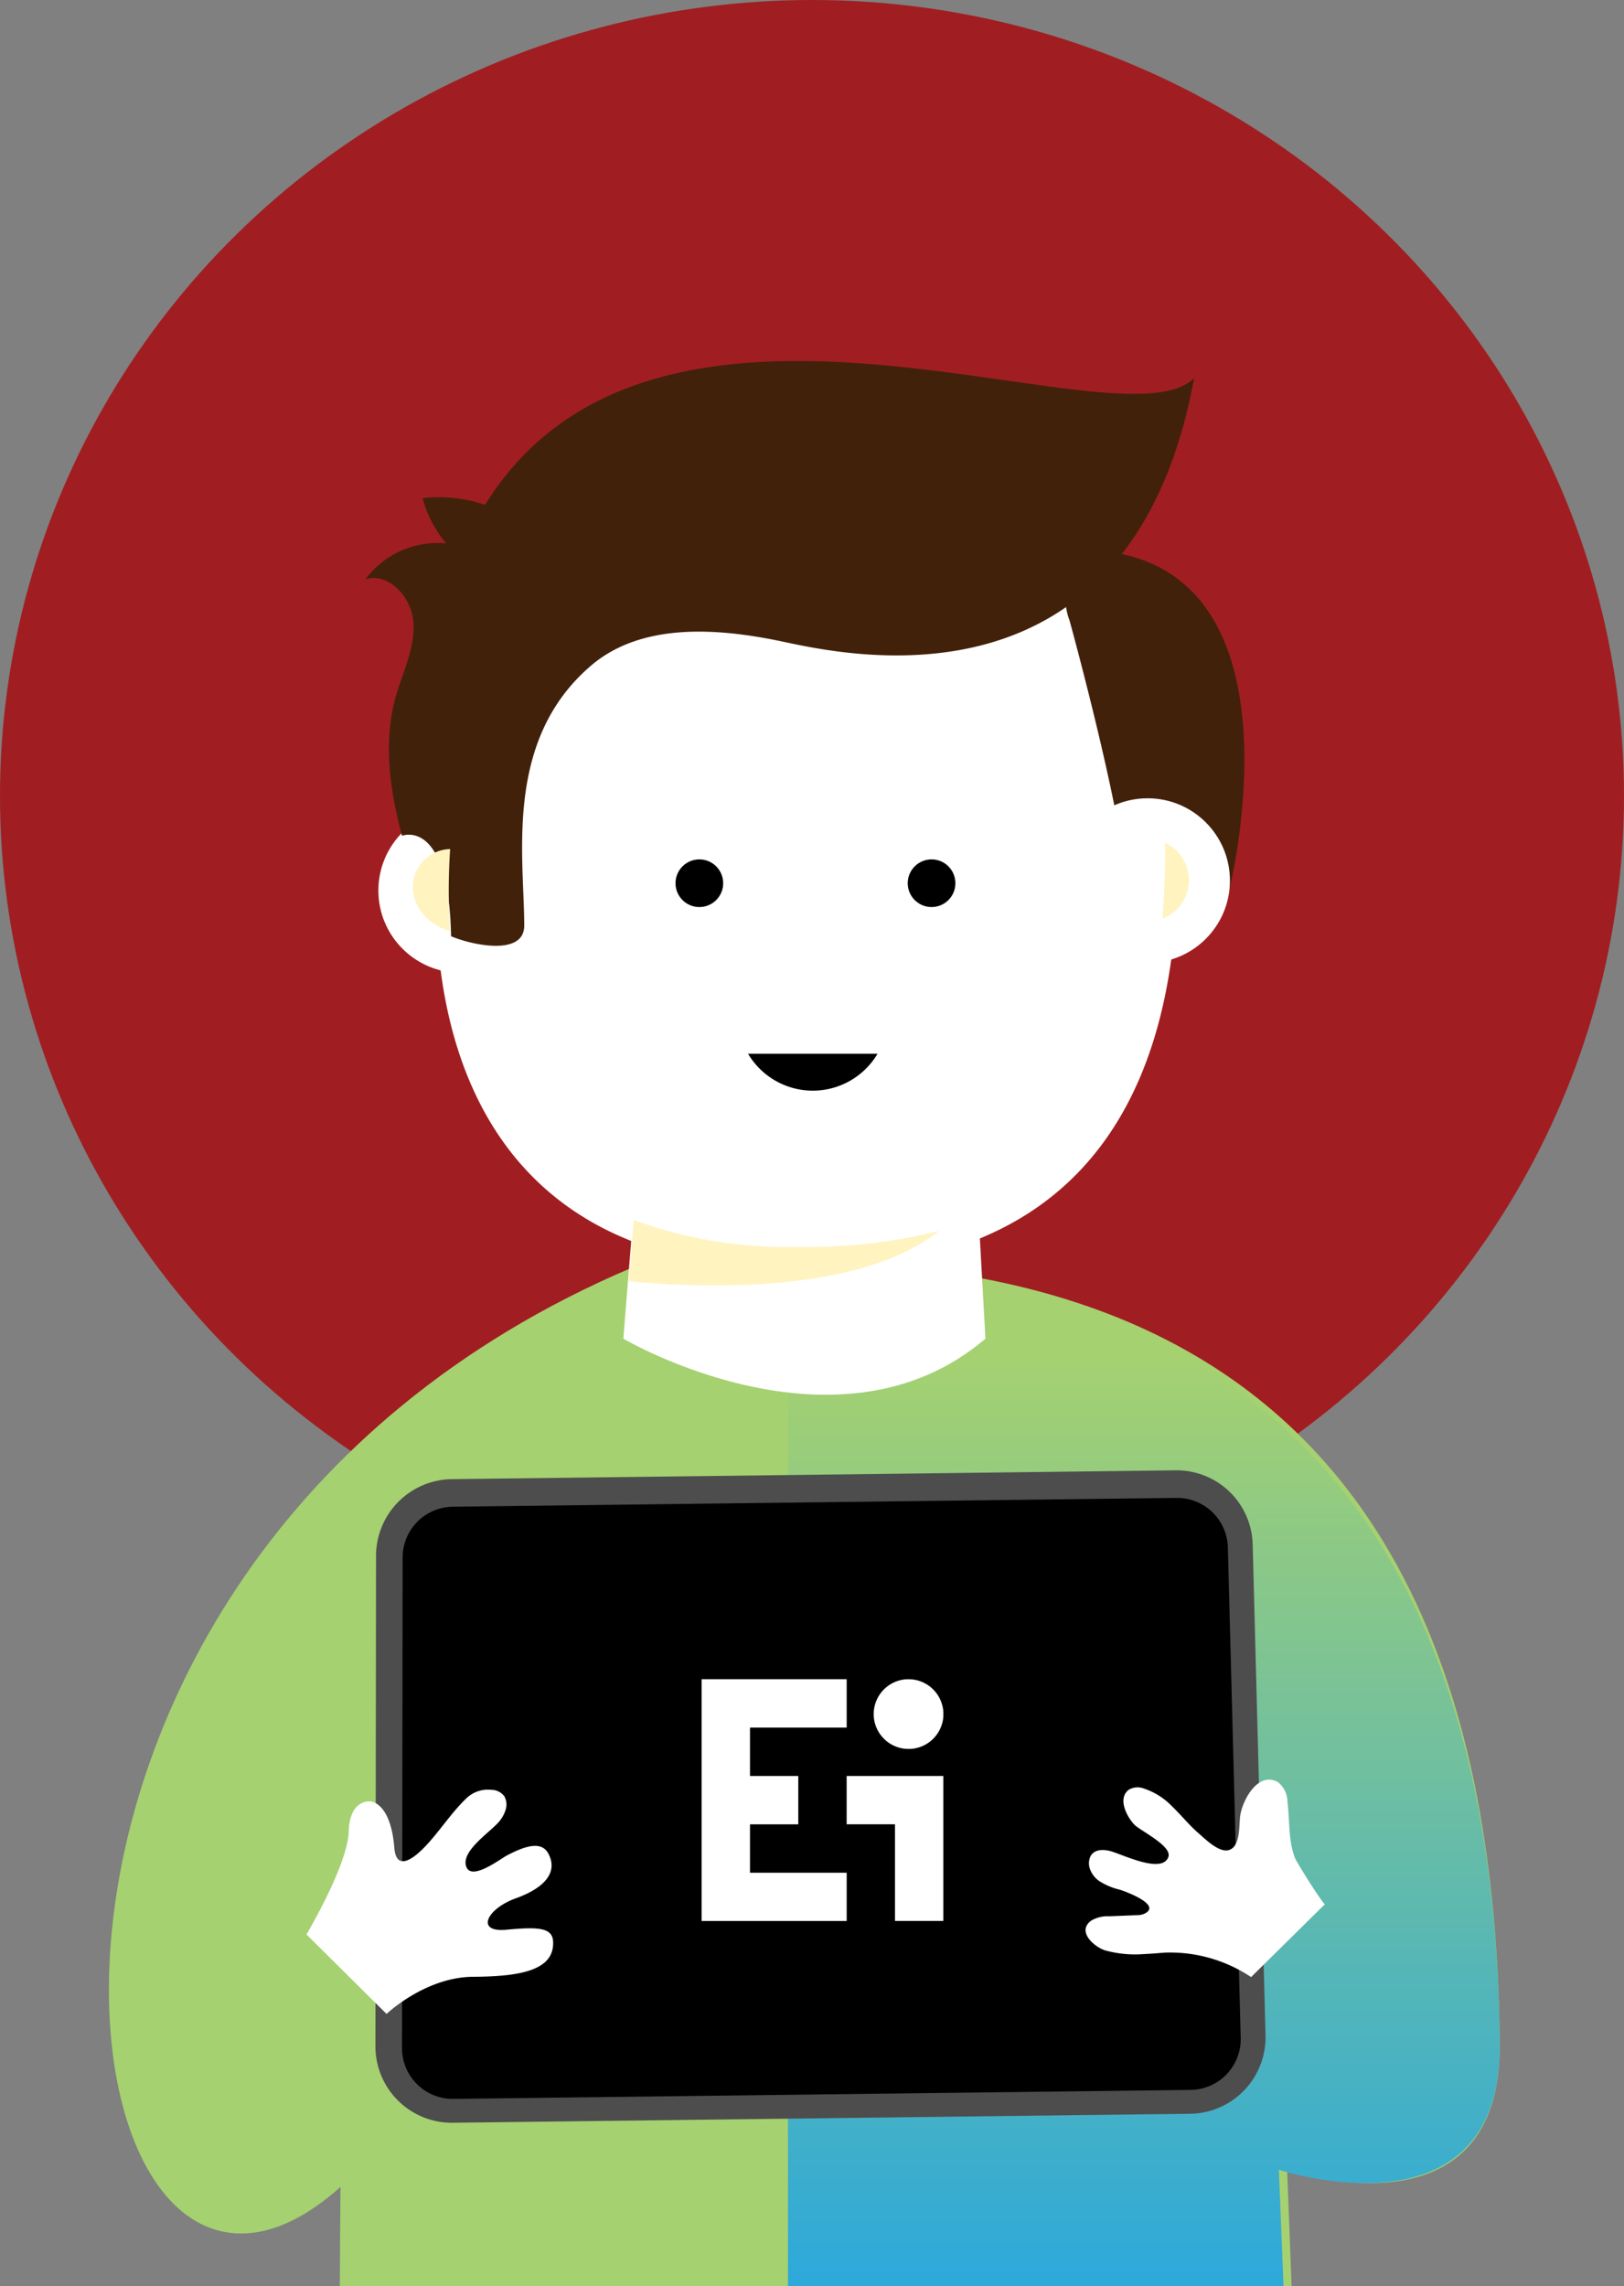 <svg xmlns="http://www.w3.org/2000/svg" id="Component_159_1" width="206" height="290" viewBox="0 0 206 290">
    <rect x="0" y="0" width="206" height="290" fill="#808080" stroke="none"/>
    <defs>
        <linearGradient id="linear-gradient" x1=".5" x2=".5" y1=".081" y2="1.034" gradientUnits="objectBoundingBox">
            <stop offset="0" stop-color="#a5d170"/>
            <stop offset="1" stop-color="#28a7df"/>
            <stop offset="1" stop-color="#0071bc"/>
        </linearGradient>
        <style>
            .cls-4{fill:#fff}.cls-5{fill:#42210b}.cls-6{fill:#fff3c0}
        </style>
    </defs>
    <ellipse id="Ellipse_113" cx="103" cy="100.957" fill="#a01e21" rx="103" ry="100.957"/>
    <path id="Path_162" fill="#a5d170" d="M281.335 465.7c.248 25.421-26.926 16.072-26.97 16.059l.565 14.776H134.2c0-2.647.072-11.118.088-12.606C97.912 516.486 80.78 405.794 171.3 367.31l-.32 4.141s10.875 6.657 23.442 7.091c6.92.238 14.355-1.407 20.766-7.091l-.154-2.872c53.766 9.869 65.884 54.579 66.301 97.121z" transform="translate(-91.094 -206.535)"/>
    <path id="Path_163" fill="url(#linear-gradient)" d="M480.18 468.32c.258 25.421-27.973 16.072-28.019 16.059l.587 14.776H389.89V381.163c7.189.238 14.913-1.406 21.574-7.091l-.16-2.872c55.852 9.868 68.442 54.579 68.876 97.12z" transform="translate(-289.938 -209.154)"/>
    <path id="Path_164" d="M361.188 319.4c-18.758 16-45.928 0-45.928 0l.587-7.329.627-7.78.715-8.915c.646-12 42.668 0 42.668 0z" class="cls-4" transform="translate(-236.189 -149.595)"/>
    <path id="Path_165" d="M336.222 65.316a46.464 46.464 0 0 0-92.9 2.256s-10.8 58.4 44.723 58.2c13.667-.054 52.393-.688 48.177-60.456z" class="cls-4" transform="translate(-187.157 35.126)"/>
    <path id="Path_166" d="M492.755 74.155s7.614 27.593 7.462 36.369c0 0 .765.462 4.767-7.368a74.844 74.844 0 0 0 8.066 4.993s9.137-36.549-12.819-42.216c-7.164-1.85-9.031 4.239-7.476 8.222z" class="cls-5" transform="translate(-357.088 4.541)"/>
    <circle id="Ellipse_114" cx="3.023" cy="3.023" r="3.023" transform="translate(85.688 109.008)"/>
    <circle id="Ellipse_115" cx="3.023" cy="3.023" r="3.023" transform="translate(115.143 109.008)"/>
    <path id="Path_167" d="M363.876 266.394a9.543 9.543 0 0 0 16.421 0z" transform="translate(-268.985 -132.73)"/>
    <circle id="Ellipse_116" cx="10.443" cy="10.443" r="10.443" class="cls-4" transform="translate(135.127 101.258)"/>
    <circle id="Ellipse_117" cx="10.443" cy="10.443" r="10.443" class="cls-4" transform="translate(47.997 102.514)"/>
    <path id="Path_168" d="M225.163 61.494c2.6 1.112 9.279 2.573 9.279-1.343 0-8.792-2.611-23.5 8.472-32.981 6.414-5.49 16.056-4.793 24.317-3.047s44.226 9.921 52.188-33.439c-9.267 9.421-68.007-19.3-89.944 16.094a18.291 18.291 0 0 0-7.921-.861 14.629 14.629 0 0 0 2.992 5.752A11.4 11.4 0 0 0 214.31 16.2c2.948-.852 5.78 2.248 6.058 5.3s-1.086 5.984-2.017 8.909c-1.884 5.916-1.023 12.349.59 18.345 0 .007 5.93-2.414 6.222 12.74z" class="cls-5" transform="translate(-167.946 57.262)"/>
    <path id="Path_169" d="M356.393 335.1c-10.175 8.116-30.5 7.222-39.333 6.38l.627-7.78a55.77 55.77 0 0 0 20.6 3.41 69.1 69.1 0 0 0 18.106-2.01z" class="cls-6" transform="translate(-237.296 -178.958)"/>
    <path id="Path_170" d="M530.022 181.484q.062 5.129-.328 9.612a5.214 5.214 0 0 0 .328-9.612z" class="cls-6" transform="translate(-382.25 -74.576)"/>
    <path id="Path_171" fill="#4d4d4d" d="M228.952 528.908a9.7 9.7 0 0 1-9.7-9.716l.078-62.232a9.743 9.743 0 0 1 9.586-9.691l91.916-1.119a9.651 9.651 0 0 1 9.7 9.45l1.626 62.211a9.7 9.7 0 0 1-9.582 9.957z" transform="translate(-171.631 -259.647)"/>
    <path id="Path_172" d="M233.238 184.033a4.845 4.845 0 0 0-4.736 4.822c0 2.8 2.315 4.919 4.739 5.6a76.483 76.483 0 0 1-.003-10.422z" class="cls-6" transform="translate(-176.139 -76.333)"/>
    <path id="Path_173" d="M335.63 524.634l-1.63-62.21a6.44 6.44 0 0 0-6.517-6.271l-91.8 1.118a6.44 6.44 0 0 0-6.362 6.432l-.078 62.232a6.44 6.44 0 0 0 6.519 6.448l93.5-1.139a6.44 6.44 0 0 0 6.368-6.61z" transform="translate(-178.25 -266.151)"/>
    <path id="Path_174" d="M0 20.32s4.447-9.254 4.2-13.459 2.43-4.066 2.43-4.066 2.547-.14 3.517 5.608c.524 3.1 2.677.973 3.8-.41 1.681-2.07 2.955-4.577 4.695-6.571A3.929 3.929 0 0 1 21.767 0a2.061 2.061 0 0 1 1.709.663 2.149 2.149 0 0 1 .333 1.613 4.147 4.147 0 0 1-.632 1.538c-.84 1.338-4.378 4.016-3.814 5.951.653 2.238 4.271-1.114 5.095-1.643 2.183-1.4 4.194-2.257 5.215-.7 1.334 2.033.3 4.206-3.638 6.029-3.535 1.635-4.73 4.767-.849 4.066s5.821-.841 6.064.982c.476 3.577-3.638 4.767-9.7 5.327S11 29.479 11 29.479z" class="cls-4" transform="matrix(0.996, 0.087, -0.087, 0.996, 40.645, 225.137)"/>
    <path id="Path_175" d="M30.3 20.208c-.182.108-3.3 1.956-6.219 3.683-2.638 1.565-5.112 3.029-5.112 3.029a18.5 18.5 0 0 0-9.8-5.646c-.87-.147-1.789-.293-2.711-.482A14.194 14.194 0 0 1 1.8 19.139c-1.226-.762-2.952-3.242-.73-4.091a4.111 4.111 0 0 1 2.306.035q1.708.351 3.41.706a2.491 2.491 0 0 0 .933.07c2.648-.493-1.674-3.4-2.264-3.746a8.2 8.2 0 0 1-2.253-1.7 3.191 3.191 0 0 1-.751-1.757 2.136 2.136 0 0 1 .1-.877c.496-1.431 1.778-1.279 2.834-.754 1.3.646 5.7 4.532 7.072 2.6.88-1.24-2.649-4.116-3.19-5.073C8.6 3.367 7.984.855 9.64.118a2.168 2.168 0 0 1 1.9.294A8.718 8.718 0 0 1 14.434 3.4c.87 1.37 1.537 2.858 2.47 4.186.629.891 1.9 3.026 3.172 3.019 1.618-.007 2.048-2.76 2.509-3.885.748-1.824 3.49-4.885 5.611-3.036a3.161 3.161 0 0 1 .619 2.816c-.28 2.358-1.087 4.724-.79 7.107.075.606 2.037 6.601 2.275 6.601z" class="cls-4" transform="translate(133.779 229.251) rotate(-14)"/>
    <g id="EI" transform="translate(29 3107)">
        <path id="Path_22137" d="M60-2878.667v15.333h18.4v-6.125H66.135v-6.136h6.125v-6.135h-6.125v-6.135H78.4V-2894H60z" class="cls-4"/>
        <path id="Path_22138" d="M2081.109-2893.6a4.417 4.417 0 0 0-2.552 1.081 4.417 4.417 0 0 0-1.2 4.956 4.809 4.809 0 0 0 .493.915 5.155 5.155 0 0 0 .771.841 4.458 4.458 0 0 0 2.343 1.01 5.622 5.622 0 0 0 .812.018 4.391 4.391 0 0 0 1.623-.432 4.431 4.431 0 0 0 2.417-3.172 3.5 3.5 0 0 0 .066-.806 3.517 3.517 0 0 0-.066-.806 4.434 4.434 0 0 0-2.064-2.981 4.452 4.452 0 0 0-1.776-.607 7.035 7.035 0 0 0-.867-.017z" class="cls-4" transform="translate(-1995.22 -0.387)"/>
        <path id="Path_22139" d="M1760-1756.936v3.066h6.131v12.26h6.135V-1760H1760z" class="cls-4" transform="translate(-1681.604 -1121.729)"/>
    </g>
</svg>
